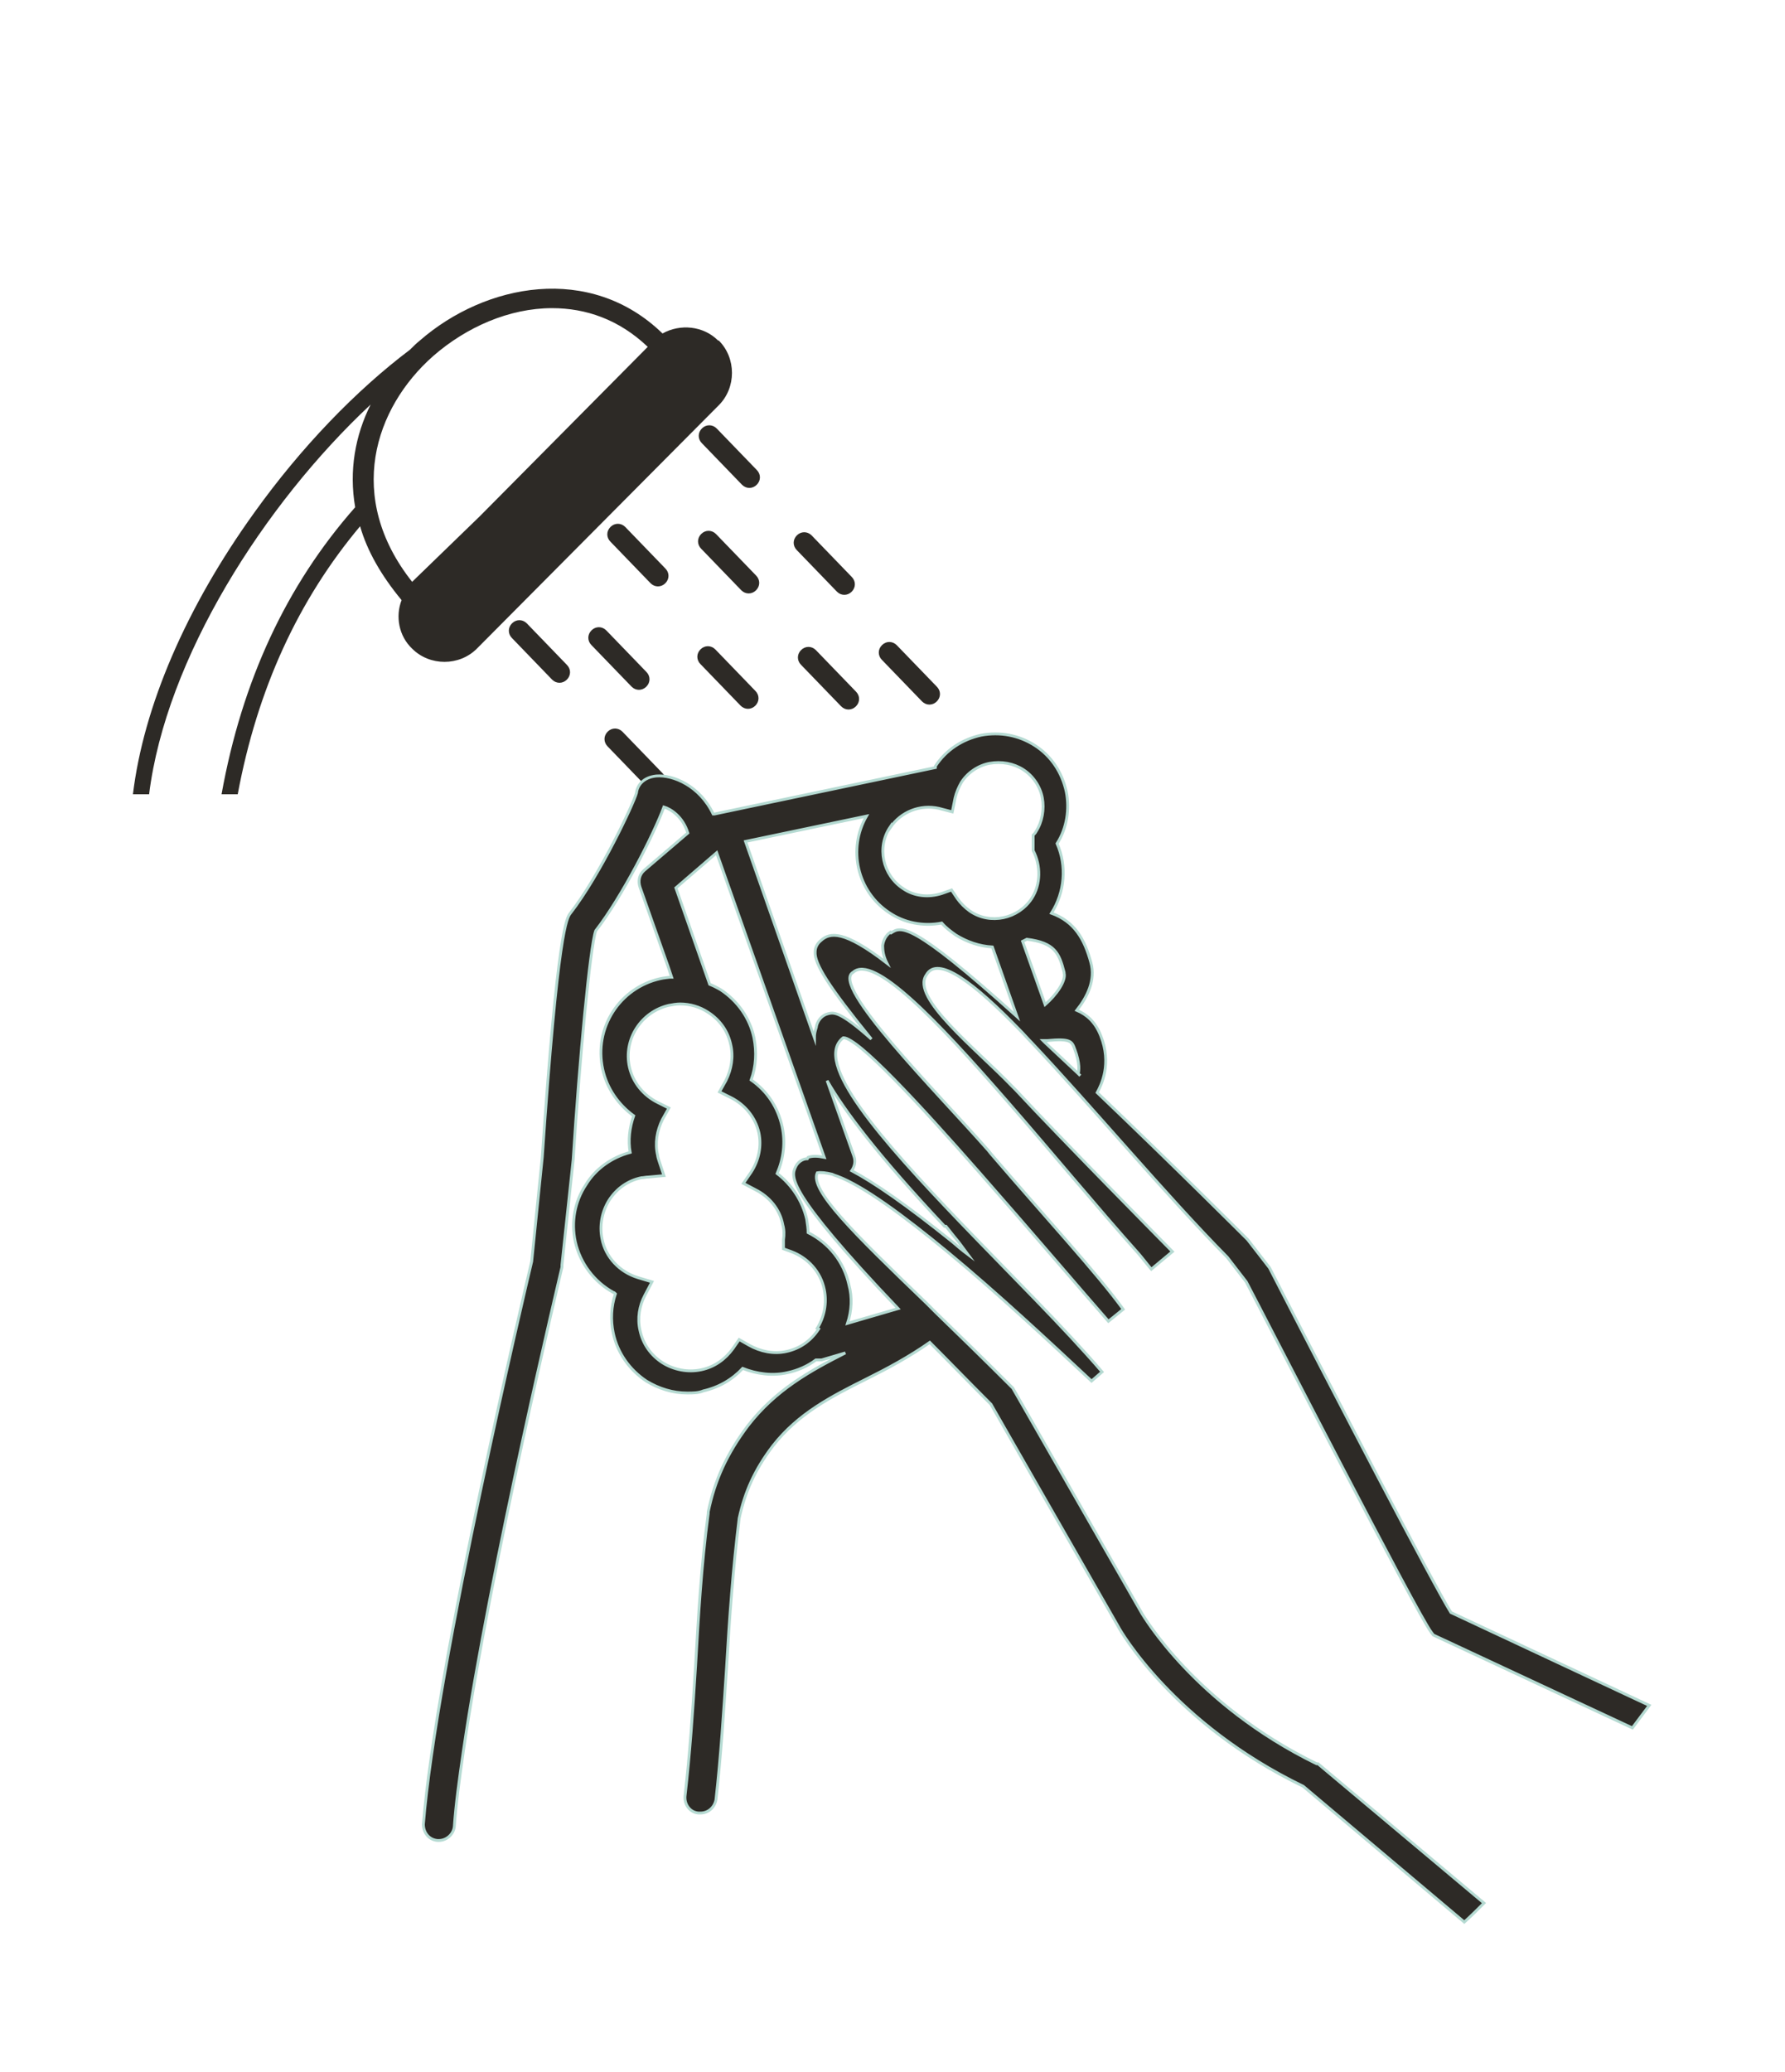 <?xml version="1.0" encoding="UTF-8"?><svg id="Capa_1" xmlns="http://www.w3.org/2000/svg" viewBox="0 0 25.38 29.45"><defs><style>.cls-1,.cls-2{fill:#2d2a26;}.cls-2{stroke:#b5dad2;stroke-miterlimit:10;stroke-width:.04px;}</style></defs><g><path class="cls-1" d="M10.21,4.84h0c-.21-.21-.54-.24-.79-.1-1.03-1-2.52-.71-3.45,.1-.05,.04-.09,.08-.14,.13-.77,.58-1.55,1.39-2.21,2.31-.98,1.36-1.58,2.77-1.73,4.01h.23c.24-1.93,1.63-4.12,3.15-5.54-.22,.44-.31,.94-.22,1.46-.98,1.11-1.61,2.47-1.9,4.08h.23c.28-1.5,.86-2.76,1.74-3.81,.1,.35,.3,.7,.59,1.05-.09,.23-.04,.51,.15,.69,.25,.25,.67,.25,.92,0l3.44-3.46c.25-.25,.25-.67,0-.92Zm-4.05,.22c.47-.41,1.08-.68,1.69-.68,.48,0,.95,.16,1.36,.55l-2.39,2.41-.96,.93c-.95-1.2-.54-2.47,.3-3.21Z"/><path class="cls-1" d="M7.49,8.86c-.06-.06-.15-.06-.21,0-.06,.06-.06,.15,0,.21l.57,.59c.06,.06,.15,.06,.21,0,.06-.06,.06-.15,0-.21l-.57-.59Z"/><path class="cls-1" d="M9.19,9.76c.06-.06,.06-.15,0-.21l-.57-.59c-.06-.06-.15-.06-.21,0h0c-.06,.06-.06,.15,0,.21l.57,.59c.06,.06,.15,.06,.21,0Z"/><path class="cls-1" d="M8.89,7.49c-.06-.06-.15-.06-.21,0-.06,.06-.06,.15,0,.21l.57,.59c.06,.06,.15,.06,.21,0,.06-.06,.06-.15,0-.21l-.57-.59Z"/><path class="cls-1" d="M10.18,7.59c-.06-.06-.15-.06-.21,0-.06,.06-.06,.15,0,.21l.57,.59c.06,.06,.15,.06,.21,0,.06-.06,.06-.15,0-.21l-.57-.59Z"/><path class="cls-1" d="M11.6,9.24c-.06-.06-.15-.06-.21,0-.06,.06-.06,.15,0,.21l.57,.59c.06,.06,.15,.06,.21,0h0c.06-.06,.06-.15,0-.21l-.57-.59Z"/><path class="cls-1" d="M10.19,6.09c-.06-.06-.15-.06-.21,0-.06,.06-.06,.15,0,.21l.57,.59c.06,.06,.15,.06,.21,0,.06-.06,.06-.15,0-.21l-.57-.59Z"/><path class="cls-1" d="M8.85,10.4c-.06-.06-.15-.06-.21,0-.06,.06-.06,.15,0,.21l.57,.59c.06,.06,.15,.06,.21,0,.06-.06,.06-.15,0-.21l-.57-.59Z"/><path class="cls-1" d="M10.17,9.23c-.06-.06-.15-.06-.21,0h0c-.06,.06-.06,.15,0,.21l.57,.59c.06,.06,.15,.06,.21,0,.06-.06,.06-.15,0-.21l-.57-.59Z"/><path class="cls-1" d="M12.11,8.41c.06-.06,.06-.15,0-.21l-.57-.59c-.06-.06-.15-.06-.21,0-.06,.06-.06,.15,0,.21l.57,.59c.06,.06,.15,.06,.21,0Z"/><path class="cls-1" d="M13.32,9.97c.06-.06,.06-.15,0-.21l-.57-.59c-.06-.06-.15-.06-.21,0-.06,.06-.06,.15,0,.21l.57,.59c.06,.06,.15,.06,.21,0Z"/></g><g><path class="cls-2" d="M9.57,13.93h.02l-.05-.16,.04,.16Z"/><path class="cls-2" d="M14.89,14.78h-.03s-.02,0-.03,0l.03,.03s.03-.02,.04-.03Z"/><path class="cls-2" d="M13.17,18.52c-1.04-1-1.66-1.61-1.55-1.85,.05-.01,.13,0,.21,.02,.02,.01,.05,.02,.08,.03,.37,.14,.94,.56,1.57,1.08,.69,.57,1.43,1.26,2.04,1.83l.15-.13c-.54-.63-1.31-1.39-2.02-2.13-1.13-1.18-2.1-2.28-1.66-2.62,.21,0,1.07,.93,1.94,1.92,.73,.83,1.47,1.7,1.83,2.11l.21-.17c-.37-.51-1.1-1.3-1.88-2.21l-.04-.05c-.74-.84-2.25-2.35-1.92-2.53,.29-.26,1.18,.67,2.19,1.83,.62,.71,1.28,1.51,1.87,2.17,.06,.07,.12,.15,.18,.22l.3-.25s-1.61-1.63-2.23-2.3l-.05-.05c-.52-.54-1.44-1.26-1.22-1.58,.16-.29,.68,.11,1.33,.78,.06,.06,.11,.12,.17,.18,.85,.9,1.91,2.17,2.78,3.05l.27,.35c.29,.55,2.43,4.72,2.63,4.98l.03,.04,2.83,1.32c.08-.11,.16-.21,.24-.32l-2.82-1.32c-.24-.38-1.65-3.09-2.58-4.9l-.31-.4-.02-.02s-1.03-1.03-2.12-2.07c.06-.11,.21-.41,.05-.81-.08-.2-.2-.3-.34-.36,.15-.19,.27-.43,.2-.68-.09-.33-.23-.58-.56-.7h0c.19-.3,.22-.67,.08-.99,.14-.22,.18-.49,.13-.74-.06-.27-.21-.5-.44-.65-.23-.15-.5-.2-.77-.15-.27,.06-.5,.21-.65,.44v.02l-3.14,.66s-.02,0-.02,0c-.19-.4-.57-.56-.81-.54-.19,.02-.27,.14-.28,.24-.04,.15-.52,1.17-.94,1.71-.05,.06-.18,.24-.4,3.47l-.15,1.48c-.09,.38-1.36,5.75-1.54,8,0,.12,.08,.22,.2,.23h.02c.11,0,.21-.09,.22-.2,.02-.3,.07-.67,.13-1.08,.38-2.6,1.39-6.82,1.4-6.87v-.03l.16-1.5c.09-1.43,.24-3.02,.32-3.25,.38-.49,.83-1.38,.97-1.76,.1,.03,.27,.14,.34,.37l-.62,.53c-.07,.06-.09,.15-.06,.24l.4,1.13,.05,.15h-.02s-.1,.01-.14,.02c-.58,.13-.95,.7-.82,1.29,.06,.27,.22,.5,.44,.66-.06,.17-.08,.35-.05,.52-.26,.07-.49,.23-.63,.46-.16,.24-.21,.53-.15,.81,.07,.31,.27,.57,.54,.72,.01,0,.02,.01,.03,.02-.06,.18-.07,.37-.03,.56,.06,.28,.23,.52,.47,.68,.18,.11,.38,.17,.58,.17,.08,0,.16,0,.23-.03,.22-.05,.41-.16,.56-.32,.2,.08,.43,.11,.64,.06,.14-.03,.28-.09,.4-.18h.02s.04,0,.06,0l.34-.1c-.49,.25-.99,.52-1.39,1.04-.3,.4-.47,.78-.56,1.22v.02c-.1,.75-.14,1.47-.18,2.17-.04,.64-.08,1.24-.15,1.85-.01,.12,.07,.23,.19,.24h.03c.11,0,.2-.08,.22-.19,.07-.62,.11-1.26,.15-1.87,.04-.69,.09-1.4,.18-2.13,.08-.37,.22-.69,.48-1.03,.36-.46,.83-.7,1.33-.95,.3-.15,.6-.31,.9-.52,.26,.26,.54,.55,.87,.88l1.81,3.16c.03,.06,.79,1.38,2.63,2.27l2.29,1.93c.1-.09,.19-.18,.28-.27l-2.36-1.98h-.02c-1.74-.85-2.47-2.12-2.48-2.13l-1.84-3.21-.02-.02c-.39-.39-.75-.74-1.07-1.05l-.15-.15Zm2.19-3.23l-.03-.03h0l.03,.03Zm-.08-.38c.08,.21,.06,.32,.05,.35-.17-.16-.33-.31-.47-.44l-.03-.03s.02,0,.03,0h.03c.33-.03,.35,.01,.39,.12Zm-.15-1.08c.03,.11-.11,.31-.27,.45l-.32-.9s.04-.02,.06-.03c.4,.05,.46,.2,.53,.47Zm-2.47-2.07c.15-.22,.42-.33,.69-.27l.19,.05,.04-.2c.02-.08,.05-.15,.09-.22,.09-.14,.24-.24,.4-.27,.17-.03,.34,0,.48,.09,.14,.09,.24,.24,.27,.4s0,.34-.09,.48c-.01,.02-.02,.03-.04,.05v.22c.11,.21,.11,.48-.02,.68-.19,.29-.59,.38-.88,.18-.07-.05-.13-.11-.18-.18l-.08-.12-.14,.05c-.19,.06-.39,.04-.55-.07-.29-.19-.38-.59-.18-.88Zm-1.02,7.13c-.11,.17-.27,.28-.46,.32-.18,.04-.37,0-.53-.09l-.14-.08-.09,.13c-.11,.15-.26,.26-.45,.3-.19,.04-.39,0-.55-.1-.17-.11-.28-.27-.32-.46-.04-.17-.01-.35,.07-.5l.1-.19-.2-.06c-.26-.08-.46-.29-.51-.55-.04-.19,0-.39,.1-.55,.11-.17,.27-.28,.46-.32,.03,0,.06-.01,.1-.01l.22-.02-.07-.21s-.02-.06-.02-.08c-.04-.17-.01-.35,.07-.51l.09-.16-.16-.08c-.2-.1-.35-.28-.4-.5-.09-.4,.17-.79,.56-.88,.05-.01,.11-.02,.16-.02,.14,0,.28,.04,.4,.12,.17,.11,.28,.27,.32,.46,.04,.17,.01,.35-.07,.51l-.09,.16,.16,.08c.2,.1,.35,.28,.4,.5,.04,.19,0,.39-.11,.56l-.11,.16,.17,.09c.2,.1,.35,.28,.39,.5,.02,.07,.02,.14,.01,.21v.13l.11,.04c.24,.09,.42,.29,.47,.54,.04,.19,0,.39-.1,.55Zm-.16-2.42c-.07,0-.14,.05-.17,.12-.06,.13-.15,.32,1.46,2.01l-.72,.21c.06-.18,.07-.37,.02-.55-.07-.32-.28-.59-.58-.74,0-.06-.01-.12-.02-.19-.06-.26-.21-.49-.42-.65,.09-.21,.12-.44,.07-.67-.06-.27-.21-.5-.44-.66,.07-.19,.08-.4,.04-.6-.06-.28-.23-.52-.47-.68-.05-.03-.11-.06-.16-.08l-.48-1.37,.58-.5,1.53,4.33c-.1-.02-.17-.02-.23,0Zm1.97,.96s.08,.1,.12,.15c.07,.08,.13,.17,.19,.25-.08-.06-.15-.12-.22-.18-.66-.53-1.11-.84-1.43-1.01,.04-.06,.06-.13,.03-.21l-.38-1.07c.24,.42,.72,1.06,1.67,2.07Zm-.79-4.18c-.06,.04-.1,.11-.11,.19,0,.07,.01,.15,.06,.25-.61-.47-.81-.44-.94-.32-.05,.04-.08,.1-.08,.16-.01,.17,.19,.49,.8,1.24-.46-.41-.54-.38-.62-.36-.08,.02-.14,.09-.16,.17,0,.03-.03,.08-.03,.17l-.98-2.79,1.72-.36c-.27,.47-.13,1.07,.32,1.37,.22,.15,.49,.2,.75,.15,.06,.07,.13,.12,.2,.17,.16,.1,.34,.16,.52,.17l.35,.99c-1.52-1.37-1.65-1.28-1.79-1.19Z"/></g></svg>